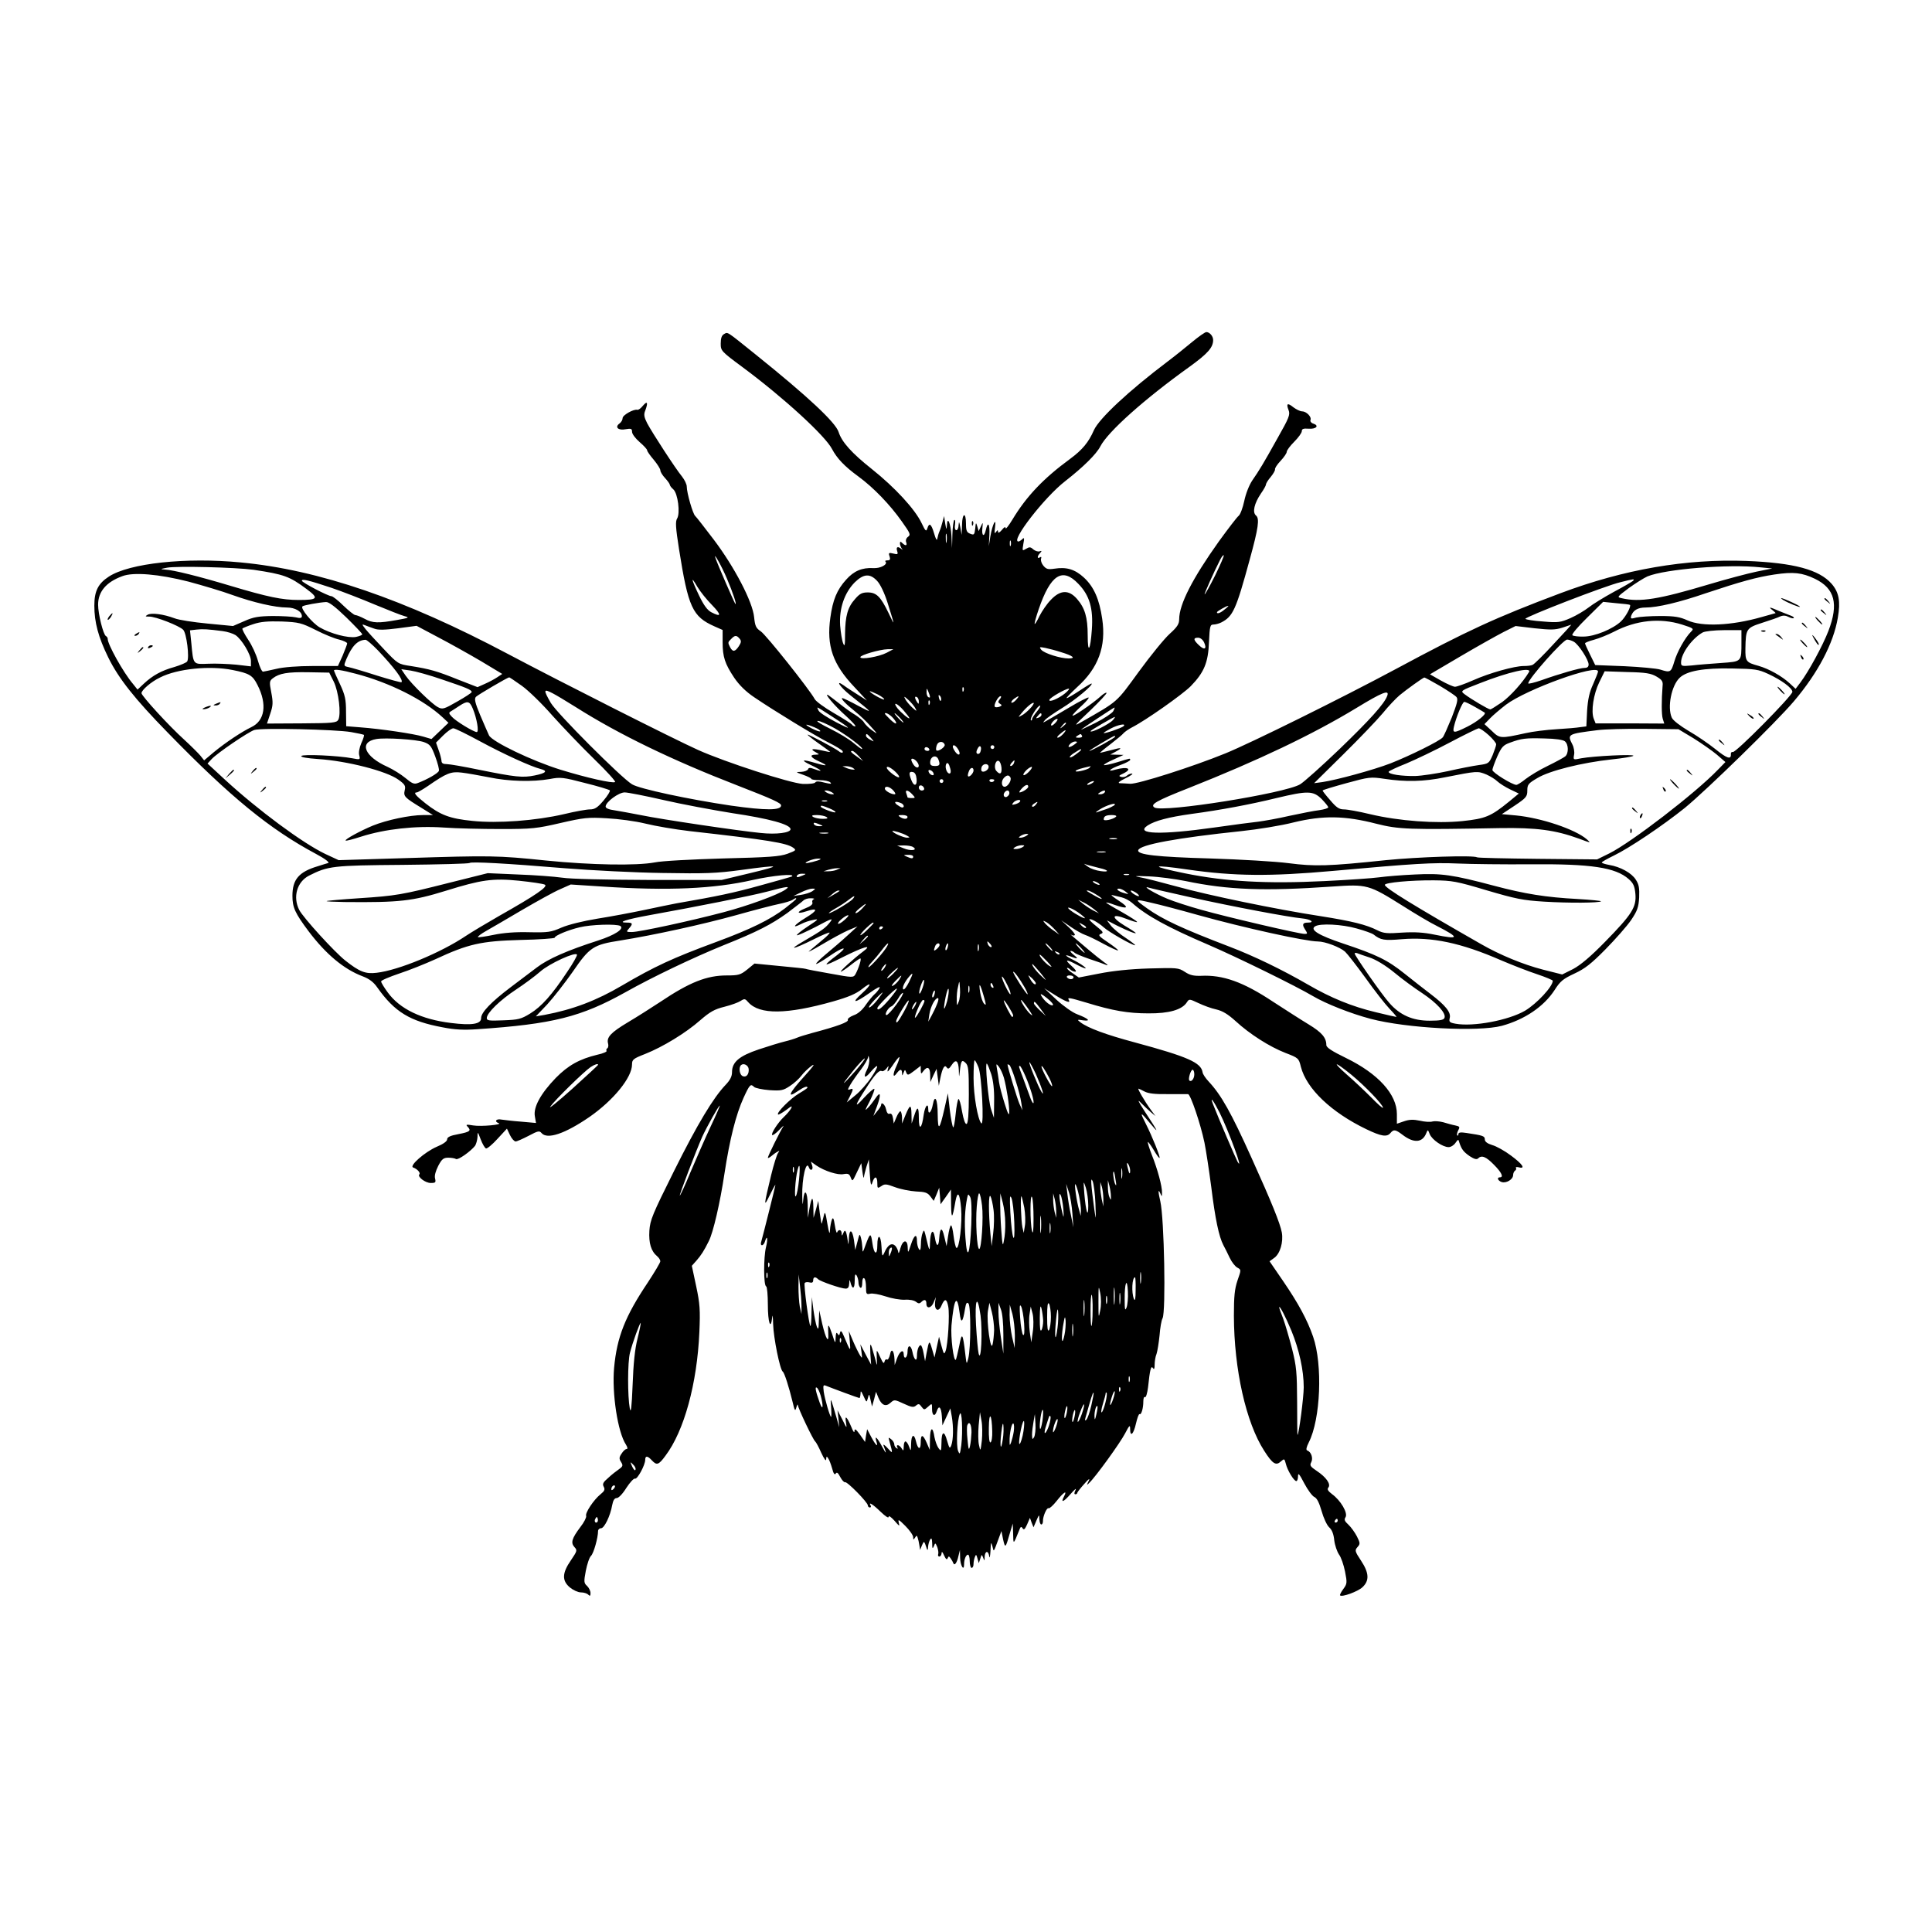 <?xml version="1.0" standalone="no"?>
<!DOCTYPE svg PUBLIC "-//W3C//DTD SVG 20010904//EN"
 "http://www.w3.org/TR/2001/REC-SVG-20010904/DTD/svg10.dtd">
<svg version="1.0" xmlns="http://www.w3.org/2000/svg"
 width="1024pt" height="1024pt" viewBox="0 0 1024 1024"
 preserveAspectRatio="xMidYMid meet">
<g transform="translate(0,1024) scale(0.1,-0.1)"
fill="#000000" stroke="none">
<path d="M3837 8469 c-12 -7 -17 -22 -17 -50 0 -38 2 -41 117 -126 218 -162
437 -363 473 -433 26 -49 65 -91 139 -145 82 -60 169 -151 231 -239 44 -62 48
-70 33 -81 -10 -7 -14 -19 -10 -29 7 -19 -4 -21 -21 -4 -9 9 -12 9 -12 -3 0
-8 5 -20 10 -27 7 -9 7 -9 -2 -2 -19 16 -30 12 -23 -10 6 -18 3 -20 -20 -14
-24 6 -27 4 -20 -15 5 -16 2 -21 -11 -21 -10 0 -15 -3 -11 -6 15 -15 -27 -38
-65 -35 -59 3 -102 -15 -143 -61 -49 -54 -71 -107 -84 -202 -21 -149 13 -247
127 -367 l67 -72 -50 32 c-27 17 -61 39 -74 49 -47 33 -17 -11 36 -53 122 -97
124 -99 42 -56 -42 23 -80 41 -84 41 -12 0 17 -31 65 -69 25 -20 64 -56 85
-81 39 -43 39 -44 7 -21 -17 12 -36 31 -42 41 -5 10 -27 28 -47 41 -21 12 -58
39 -83 59 -25 20 -52 40 -59 45 -30 18 32 -56 92 -109 34 -31 57 -56 50 -56
-6 0 -14 4 -17 9 -3 5 -47 33 -97 62 -50 29 -95 62 -101 74 -26 49 -259 342
-286 359 -25 17 -30 27 -35 75 -8 82 -105 267 -214 411 -48 63 -92 120 -98
125 -13 11 -45 123 -45 156 0 12 -11 35 -25 53 -34 41 -158 232 -185 283 -16
32 -19 46 -10 67 16 43 11 53 -12 26 -11 -14 -25 -24 -30 -22 -19 5 -78 -28
-78 -44 0 -9 -7 -22 -17 -29 -26 -19 -6 -38 33 -30 29 5 34 3 34 -14 0 -11 18
-35 40 -54 22 -19 40 -38 40 -44 0 -5 16 -28 35 -50 19 -23 35 -48 35 -56 0
-8 11 -26 25 -41 14 -15 25 -31 25 -35 0 -4 8 -16 19 -25 24 -22 37 -126 20
-154 -10 -16 -8 -48 10 -163 49 -309 71 -357 188 -409 l43 -19 0 -64 c0 -79
12 -115 62 -190 26 -38 61 -73 106 -103 103 -70 319 -202 394 -240 36 -18 69
-38 73 -44 8 -12 -7 -13 -20 -1 -16 13 -165 93 -165 87 0 -2 27 -24 60 -47 33
-23 60 -43 60 -44 0 -2 -17 1 -37 6 -56 13 -72 10 -43 -6 25 -14 25 -14 3 -15
-35 0 -27 -15 17 -35 53 -24 46 -28 -15 -10 -73 22 -86 18 -27 -10 57 -27 70
-40 20 -22 -24 9 -32 9 -35 0 -3 -7 -19 -13 -36 -14 -32 -1 -31 -1 11 -16 23
-8 42 -18 42 -21 0 -4 20 -7 44 -7 25 0 50 -5 57 -12 9 -9 2 -9 -31 -1 -29 8
-44 8 -49 1 -3 -6 -32 -9 -66 -8 -67 4 -410 115 -555 180 -129 58 -723 358
-1010 510 -545 289 -1000 445 -1414 484 -291 28 -590 -4 -699 -75 -57 -37 -77
-77 -77 -154 0 -88 21 -167 74 -275 55 -112 141 -220 316 -399 333 -342 540
-511 785 -642 47 -25 73 -45 65 -48 -8 -2 -33 -10 -55 -17 -101 -30 -135 -70
-135 -157 0 -62 14 -92 85 -187 92 -122 187 -202 288 -240 34 -13 57 -30 77
-59 92 -130 173 -179 346 -211 65 -13 114 -15 184 -10 400 27 550 65 785 196
144 81 358 183 520 249 180 72 253 110 338 171 39 30 78 59 85 66 7 7 25 13
40 12 15 0 22 -3 15 -5 -7 -3 -10 -11 -7 -18 3 -9 -10 -20 -37 -30 -50 -20
-46 -33 5 -16 63 21 62 5 -3 -34 -62 -38 -79 -61 -24 -33 15 8 44 18 63 21 32
7 30 4 -28 -34 -35 -23 -61 -44 -58 -47 2 -3 48 18 101 45 84 45 93 48 75 25
-25 -32 -39 -42 -138 -100 -90 -52 -61 -47 52 9 43 22 80 37 83 35 2 -3 -15
-21 -39 -40 -24 -20 -54 -45 -68 -57 -14 -11 16 4 65 33 50 30 113 64 140 76
l50 21 -55 -50 c-30 -28 -81 -71 -112 -97 -31 -26 -55 -49 -52 -52 2 -2 34 16
71 42 69 48 104 55 44 8 -86 -65 -81 -68 22 -16 113 57 167 73 112 32 -47 -35
-127 -107 -118 -107 4 0 28 16 52 35 24 19 47 35 51 35 8 0 -9 -53 -26 -84
-11 -18 -15 -18 -135 4 -68 12 -126 23 -129 25 -3 2 -65 8 -138 15 l-133 13
-39 -32 c-35 -28 -46 -31 -108 -31 -106 0 -197 -36 -352 -140 -47 -31 -124
-80 -173 -109 -90 -54 -113 -79 -104 -112 3 -10 1 -22 -4 -25 -5 -3 -7 -9 -4
-14 3 -4 -19 -14 -48 -20 -96 -23 -156 -57 -221 -123 -81 -84 -120 -156 -111
-204 l6 -35 -78 7 c-43 3 -90 9 -105 11 -28 6 -40 -10 -15 -19 24 -8 -93 -19
-135 -12 -35 6 -41 5 -30 -6 21 -22 14 -28 -48 -40 -44 -8 -60 -16 -60 -28 0
-10 -21 -25 -55 -39 -64 -28 -148 -102 -125 -110 21 -7 40 -28 33 -36 -13 -12
31 -46 60 -46 26 0 28 3 23 24 -4 15 3 39 17 67 19 36 28 43 53 43 16 0 35 -3
41 -7 11 -7 77 40 101 70 6 9 12 31 13 47 0 30 1 29 17 -13 9 -24 22 -46 28
-48 6 -2 34 21 61 51 l50 54 16 -34 c9 -19 23 -34 30 -34 7 0 38 14 69 30 49
26 57 28 68 15 30 -36 124 -5 256 86 126 88 224 208 224 277 0 26 6 31 70 56
93 37 215 111 292 179 51 44 75 58 128 71 36 9 74 23 86 31 20 13 24 12 40 -7
60 -67 204 -65 449 4 81 23 121 40 153 65 54 44 55 27 1 -22 -60 -54 -40 -54
37 0 42 30 62 40 56 28 -6 -11 -18 -26 -27 -33 -9 -8 -30 -33 -46 -56 -18 -27
-42 -48 -64 -55 -20 -8 -34 -18 -31 -25 4 -11 -53 -33 -189 -69 -33 -9 -69
-20 -80 -25 -11 -5 -40 -14 -65 -20 -25 -6 -87 -25 -138 -42 -104 -35 -142
-67 -142 -121 0 -22 -10 -42 -34 -67 -65 -68 -149 -207 -274 -458 -114 -229
-126 -258 -130 -315 -4 -66 9 -109 42 -136 9 -8 16 -19 16 -26 0 -7 -30 -57
-66 -112 -120 -179 -164 -289 -179 -453 -12 -135 19 -341 63 -407 9 -15 10
-23 3 -23 -6 0 -18 -11 -26 -24 -14 -20 -14 -28 -3 -45 11 -18 10 -23 -11 -38
-13 -9 -39 -29 -57 -46 -27 -23 -32 -32 -24 -47 8 -15 4 -23 -17 -40 -35 -28
-83 -99 -76 -115 2 -7 -11 -34 -31 -59 -45 -60 -52 -83 -31 -106 16 -17 14
-21 -19 -70 -47 -68 -48 -108 -5 -144 17 -14 43 -26 58 -26 15 0 32 -5 39 -12
9 -9 12 -7 12 8 0 12 -8 28 -18 38 -17 15 -18 22 -7 80 7 36 19 72 28 80 14
14 37 96 37 131 0 8 7 15 16 15 17 0 49 65 59 123 5 25 12 37 24 37 10 0 32
23 51 54 19 29 40 52 46 49 12 -5 54 72 54 100 0 23 13 21 35 -3 26 -28 36
-25 72 24 99 131 168 382 180 656 5 117 3 149 -17 243 l-23 108 24 27 c24 27
41 53 66 104 23 44 60 204 83 358 28 183 61 313 101 401 33 72 38 76 56 58 6
-6 43 -14 81 -17 62 -4 73 -2 109 22 22 14 49 39 61 55 12 16 36 39 54 52 22
15 8 -4 -39 -56 -80 -88 -94 -119 -37 -80 35 24 54 31 54 20 0 -2 -20 -16 -44
-30 -46 -27 -122 -103 -112 -112 2 -3 21 8 42 23 30 23 35 25 27 9 -6 -11 -23
-31 -38 -45 -31 -29 -70 -89 -62 -96 3 -3 20 9 38 28 17 18 27 26 21 18 -15
-22 -82 -157 -82 -166 0 -4 8 0 18 8 9 8 24 19 32 23 12 7 13 6 4 -6 -6 -8
-23 -61 -37 -119 -39 -162 -40 -173 -7 -105 16 33 29 57 30 54 0 -6 -66 -269
-75 -300 -4 -11 -2 -19 4 -19 5 0 13 9 16 21 12 38 16 12 5 -32 -13 -53 -13
-203 1 -207 5 -2 9 -46 9 -97 0 -94 15 -139 23 -68 2 21 4 5 5 -36 2 -71 36
-241 51 -251 9 -6 33 -82 52 -160 11 -48 14 -52 20 -30 4 14 7 19 8 13 1 -17
82 -187 92 -193 4 -3 19 -30 32 -60 15 -33 26 -47 26 -35 1 17 3 18 11 5 6 -8
15 -33 21 -54 7 -27 13 -35 19 -26 6 9 12 4 24 -19 9 -17 21 -29 25 -27 10 6
121 -107 121 -123 0 -6 5 -11 11 -11 5 0 7 5 4 10 -14 23 12 7 52 -32 26 -25
43 -36 43 -28 0 9 13 0 31 -20 26 -30 29 -32 23 -11 -5 21 0 18 35 -17 22 -22
41 -49 41 -59 0 -15 2 -15 10 -3 8 13 10 13 14 0 3 -8 7 -26 9 -40 l4 -25 10
25 c11 25 11 25 26 -20 3 -9 6 -4 6 10 1 14 6 32 11 40 7 11 10 6 11 -20 0
-28 2 -31 9 -15 7 19 8 19 18 -5 5 -14 7 -31 5 -37 -3 -7 0 -13 6 -13 6 0 11
8 12 18 0 11 5 7 13 -12 9 -20 15 -25 19 -15 5 12 7 12 16 -1 6 -8 12 -19 14
-25 6 -16 19 1 27 37 l8 33 1 -42 c1 -41 21 -74 21 -34 0 26 10 51 21 51 5 0
9 -16 9 -35 0 -19 5 -35 10 -35 6 0 10 9 10 19 0 11 3 28 7 38 6 16 8 15 14
-7 l7 -25 8 24 c7 23 8 24 15 5 7 -18 8 -18 8 3 1 33 19 37 24 6 2 -16 5 -5 7
27 2 47 3 50 10 25 8 -33 5 -36 35 45 l13 35 9 -45 c11 -48 13 -46 36 35 l15
50 2 -55 c1 -58 1 -58 32 19 7 20 11 22 18 11 7 -11 12 -6 24 20 l15 35 9 -25
10 -25 15 35 c15 34 15 35 16 8 1 -16 5 -28 10 -28 6 0 9 8 9 17 -1 26 21 75
30 69 4 -3 24 15 43 39 36 46 58 60 39 24 -20 -37 -3 -31 35 13 21 24 32 33
26 21 -8 -15 -8 -23 -1 -23 5 0 10 3 10 8 1 4 17 25 37 47 24 28 32 32 23 15
-11 -23 -11 -24 3 -10 34 32 164 212 190 262 23 44 27 48 27 25 0 -46 18 -30
31 28 7 30 15 52 19 50 9 -6 20 30 20 68 0 16 4 26 9 22 5 -3 12 21 16 52 10
96 16 117 26 102 6 -10 9 -4 9 18 0 17 4 43 10 57 5 15 12 59 16 98 3 40 10
81 16 91 18 35 9 529 -12 620 -12 51 -12 69 0 42 8 -19 9 -19 9 4 1 32 -23
123 -54 200 -14 36 -23 66 -21 68 2 2 16 -17 31 -42 15 -26 29 -45 31 -42 5 4
-39 114 -72 179 -33 64 -30 67 12 16 61 -73 59 -67 -19 52 -35 54 -40 66 -20
45 16 -16 40 -39 53 -50 l24 -20 -25 34 c-30 41 -71 111 -65 111 2 0 17 -7 32
-15 21 -11 56 -15 124 -14 52 0 100 0 107 0 13 -1 66 -156 87 -257 8 -39 24
-144 36 -235 21 -171 41 -264 64 -308 8 -14 23 -45 34 -68 11 -23 29 -46 41
-52 20 -11 20 -11 0 -68 -15 -45 -19 -83 -19 -187 1 -285 64 -566 161 -716 44
-69 62 -80 88 -56 18 16 19 15 26 -11 8 -35 43 -93 56 -93 5 0 9 12 9 26 0 20
7 12 33 -38 18 -34 42 -67 53 -72 14 -6 26 -30 39 -75 10 -36 28 -75 40 -86
15 -13 24 -37 27 -69 3 -26 15 -60 25 -75 11 -14 25 -55 32 -90 12 -60 11 -66
-9 -93 -12 -16 -20 -32 -17 -34 10 -10 93 20 118 43 38 35 36 76 -7 141 -33
50 -34 55 -19 72 15 17 15 21 -3 57 -11 21 -31 49 -45 62 -20 18 -24 27 -15
40 13 22 -26 89 -72 122 -22 17 -27 26 -19 35 14 18 -12 55 -62 88 -34 23 -38
29 -29 46 11 21 0 55 -21 62 -8 3 -5 17 8 43 63 124 74 412 23 560 -31 90 -79
178 -159 295 l-72 105 25 18 c31 22 49 84 40 135 -9 48 -54 160 -160 394 -109
242 -161 334 -227 405 -17 18 -32 40 -33 50 -8 51 -78 82 -359 158 -153 41
-248 76 -289 107 -18 14 -17 15 15 10 44 -6 29 9 -31 32 -25 9 -74 44 -110 77
l-65 61 57 -36 c56 -35 85 -46 73 -26 -9 15 2 13 96 -15 137 -42 218 -56 326
-56 109 -1 179 19 204 59 12 18 13 18 60 -4 27 -13 70 -29 95 -34 34 -8 62
-25 103 -62 75 -69 180 -136 265 -169 68 -26 70 -28 81 -73 30 -117 162 -242
347 -331 79 -38 109 -43 128 -20 17 20 26 19 63 -9 61 -47 107 -43 127 9 8 19
8 19 18 -6 12 -30 69 -69 100 -69 12 0 28 10 36 22 15 21 16 21 21 2 12 -36
22 -49 55 -72 23 -15 37 -19 44 -12 19 19 42 10 84 -33 41 -41 53 -67 32 -67
-18 0 -11 -18 9 -25 25 -8 61 14 61 37 0 9 5 20 10 23 6 4 8 10 5 15 -3 4 4 6
15 3 38 -10 20 17 -41 62 -33 25 -78 50 -100 56 -26 8 -39 18 -39 30 0 18 -10
21 -97 34 -31 5 -43 3 -43 -6 0 -7 -3 -10 -6 -7 -3 4 -1 16 5 27 10 18 8 21
-16 26 -16 3 -44 11 -64 17 -20 5 -45 7 -56 4 -12 -4 -41 -2 -67 4 -34 7 -55
7 -84 -3 l-38 -13 0 51 c0 105 -99 214 -269 297 -76 37 -105 56 -105 69 0 39
-24 67 -93 109 -40 24 -125 79 -190 121 -158 105 -266 143 -382 137 -38 -1
-58 3 -85 21 -34 22 -41 22 -190 18 -100 -3 -194 -13 -264 -27 l-108 -21 -33
23 c-19 12 -32 25 -29 27 2 3 10 -1 16 -7 7 -7 19 -12 27 -12 9 0 1 12 -19 30
-41 37 -30 38 35 3 28 -14 45 -20 38 -12 -7 8 -33 25 -58 38 -49 24 -60 36
-19 21 38 -15 42 -12 14 10 -14 11 -20 20 -14 20 5 0 14 -4 20 -10 5 -5 41
-20 79 -33 39 -13 79 -27 90 -32 11 -4 5 3 -14 16 -18 13 -54 42 -80 64 -26
22 -60 51 -77 65 -17 14 -24 21 -17 16 7 -5 16 -6 20 -2 3 3 -11 22 -33 42
l-39 36 51 -35 c28 -19 62 -38 75 -42 13 -4 57 -25 97 -47 41 -22 76 -38 78
-35 2 2 -22 21 -53 42 -48 32 -54 39 -39 45 17 6 14 11 -22 40 -23 18 -40 35
-38 37 6 7 48 -17 76 -42 26 -24 150 -95 166 -95 5 0 -17 17 -48 38 -31 20
-67 50 -79 65 l-22 29 52 -27 c59 -29 101 -46 101 -40 0 2 -27 20 -61 40 -73
45 -67 66 11 35 29 -11 54 -19 57 -17 2 3 -34 26 -81 53 -47 26 -85 49 -83 50
2 2 21 -3 42 -11 73 -26 84 -17 25 21 -30 20 -46 33 -35 30 11 -3 34 -8 50
-12 17 -4 41 -17 55 -29 76 -68 189 -130 406 -223 151 -65 463 -218 554 -272
68 -40 199 -92 305 -120 190 -50 570 -70 695 -37 121 33 223 102 280 190 30
47 45 59 105 87 56 26 89 52 165 129 52 53 113 122 135 154 33 49 40 68 43
120 2 50 -1 69 -18 95 -22 35 -81 68 -142 78 -21 4 -38 9 -38 13 0 3 28 19 63
36 83 40 260 159 377 253 116 95 485 455 578 565 128 151 210 307 233 443 15
87 6 135 -33 180 -66 75 -200 111 -450 121 -322 12 -649 -44 -987 -171 -346
-130 -495 -199 -871 -401 -289 -155 -770 -393 -905 -448 -174 -71 -466 -164
-505 -161 -19 1 -44 3 -55 3 -13 1 -2 10 30 26 28 13 43 25 35 25 -9 0 -21 -5
-27 -11 -6 -6 -19 -9 -29 -7 -16 4 -15 7 9 18 52 25 25 39 -41 21 -50 -15 -29
5 28 25 27 10 50 22 50 26 0 10 6 11 -69 -12 -36 -11 -67 -17 -70 -15 -2 3 20
16 50 29 l54 25 -35 1 -35 1 28 15 c40 22 33 24 -25 8 -29 -7 -55 -14 -57 -14
-3 0 22 21 55 46 32 25 64 51 69 58 6 7 26 21 45 31 73 37 267 174 311 218 71
73 93 125 97 235 4 84 6 92 24 92 10 0 29 5 41 11 62 32 78 66 151 334 46 167
53 217 33 233 -20 17 -9 64 26 116 15 21 27 43 27 48 0 6 11 24 25 40 14 17
24 35 23 40 -2 6 11 26 29 45 18 19 33 41 33 48 0 8 18 32 40 54 22 22 40 47
40 56 0 12 8 15 36 13 40 -3 58 16 25 27 -11 3 -18 12 -15 19 7 17 -22 46 -45
46 -10 0 -30 10 -45 21 -32 26 -40 21 -26 -15 9 -24 2 -41 -58 -147 -78 -140
-97 -171 -135 -226 -16 -24 -34 -69 -42 -108 -8 -37 -21 -72 -30 -79 -8 -6
-55 -67 -105 -136 -139 -195 -210 -333 -210 -412 0 -25 -10 -41 -50 -77 -28
-25 -102 -116 -164 -201 -121 -166 -107 -154 -301 -265 -47 -27 -45 -24 43 59
51 49 90 91 87 94 -3 3 -18 -6 -33 -20 -15 -14 -58 -47 -97 -73 -69 -46 -67
-36 5 31 19 18 33 35 30 37 -3 3 -50 -21 -105 -54 -156 -92 -142 -85 -126 -65
7 9 48 37 90 63 69 42 165 122 157 130 -2 2 -30 -15 -63 -37 -33 -22 -64 -40
-69 -40 -5 0 21 26 56 59 111 100 154 215 132 361 -15 104 -44 170 -97 219
-48 44 -92 57 -156 47 -34 -5 -43 -3 -59 16 -10 12 -15 29 -12 37 3 9 1 12 -6
7 -16 -10 -15 7 1 23 10 11 9 13 -3 9 -8 -3 -23 2 -33 10 -15 14 -21 14 -39 3
-20 -12 -20 -11 -14 26 6 31 5 36 -5 26 -7 -7 -17 -13 -21 -13 -44 0 138 235
248 320 96 75 165 143 186 184 40 78 235 252 474 423 95 69 124 101 124 141 0
21 -19 42 -36 42 -7 0 -41 -24 -76 -53 -35 -29 -92 -75 -128 -102 -208 -157
-364 -303 -392 -365 -28 -64 -61 -104 -126 -152 -142 -104 -232 -199 -306
-322 -20 -33 -36 -53 -36 -45 -1 9 -7 6 -20 -10 -12 -14 -20 -18 -20 -10 0 11
-3 11 -11 -1 -8 -11 -9 -5 -5 25 8 60 -14 16 -25 -49 l-8 -51 3 58 c3 61 -8
77 -19 27 -9 -40 -23 -30 -18 12 3 32 3 32 -8 8 l-12 -25 -7 25 c-7 23 -8 22
-11 -11 -4 -33 -6 -36 -26 -28 -19 7 -23 16 -23 54 0 63 -20 57 -21 -7 l-2
-53 -7 40 c-6 31 -7 34 -9 13 0 -16 -6 -28 -12 -28 -7 0 -10 12 -7 29 2 17 1
28 -4 25 -4 -3 -9 -38 -10 -77 l-2 -72 -3 65 c-4 68 -22 108 -24 55 -2 -25 -3
-24 -9 10 l-6 40 -8 -30 c-4 -16 -11 -39 -16 -50 -5 -11 -10 -29 -12 -40 -2
-13 -8 -3 -17 28 -15 51 -26 59 -36 26 -6 -18 -10 -14 -30 28 -35 74 -141 189
-264 287 -107 85 -159 143 -176 196 -16 51 -161 187 -441 412 -157 126 -145
119 -167 107z m1180 -1101 c-2 -13 -4 -5 -4 17 -1 22 1 32 4 23 2 -10 2 -28 0
-40z m340 -20 c-3 -7 -5 -2 -5 12 0 14 2 19 5 13 2 -7 2 -19 0 -25z m1084
-157 c-28 -56 -53 -101 -56 -101 -4 0 51 123 81 181 8 17 18 29 20 26 3 -3
-18 -50 -45 -106z m-2588 -18 c31 -72 55 -145 44 -133 -5 5 -94 210 -104 240
-16 44 32 -40 60 -107z m-2509 47 c161 -24 191 -35 281 -102 66 -49 61 -58
-42 -58 -88 0 -164 16 -358 74 -170 51 -306 85 -350 87 -27 2 -26 3 10 10 51
10 364 2 459 -11z m7986 13 l63 -6 -84 -17 c-47 -10 -161 -40 -254 -68 -261
-78 -363 -95 -458 -73 -28 6 -28 6 36 54 36 26 81 54 99 62 95 39 428 66 598
48z m290 -61 c105 -51 126 -133 71 -276 -30 -78 -105 -216 -149 -274 l-25 -33
-31 29 c-41 38 -110 77 -166 93 -66 18 -70 24 -69 93 2 103 5 108 89 135 41
13 85 28 96 34 15 6 29 5 44 -3 12 -6 24 -9 27 -6 3 3 -3 8 -13 12 -10 4 -39
15 -63 25 -53 23 -61 24 -35 4 10 -8 17 -15 14 -15 -3 -1 -36 -10 -75 -21
-158 -45 -314 -52 -391 -17 -40 18 -67 23 -144 23 -52 0 -110 -4 -127 -8 -29
-8 -32 -7 -27 10 11 29 35 43 76 43 62 0 178 27 320 76 183 61 269 85 363 99
101 15 146 10 215 -23z m-8620 -15 c74 -20 179 -51 233 -71 109 -39 225 -66
288 -66 43 0 79 -21 79 -46 0 -10 -9 -12 -32 -6 -18 4 -73 7 -123 7 -74 -1
-101 -5 -150 -27 l-60 -26 -135 13 c-74 7 -153 19 -175 28 -59 22 -121 30
-142 19 -15 -9 -14 -10 7 -10 34 1 161 -49 181 -70 18 -18 34 -148 21 -168 -4
-6 -34 -19 -67 -29 -69 -19 -116 -45 -163 -89 l-33 -31 -24 30 c-52 61 -136
213 -134 239 0 5 -4 12 -10 15 -14 9 -41 117 -41 166 0 69 43 120 128 151 59
23 195 11 352 -29z m3649 4 c17 -18 39 -64 56 -118 39 -125 39 -125 5 -53 -42
87 -64 110 -111 110 -30 0 -43 -7 -67 -35 -39 -43 -52 -90 -53 -185 0 -61 -2
-70 -10 -50 -6 14 -13 57 -16 95 -6 88 22 172 77 228 47 46 81 49 119 8z
m1067 -16 c59 -61 79 -130 71 -242 -8 -113 -22 -131 -22 -30 0 95 -15 145 -57
193 -43 49 -88 48 -138 -5 -21 -21 -47 -60 -60 -85 -12 -26 -24 -45 -26 -43
-2 2 7 37 21 77 63 185 126 225 211 135z m-3958 -21 c56 -19 159 -59 230 -89
70 -29 141 -57 157 -61 27 -7 22 -9 -40 -20 -100 -18 -130 -17 -172 6 -21 11
-43 20 -50 20 -6 0 -35 23 -63 50 -28 28 -57 50 -63 50 -18 0 -157 73 -157 82
0 11 35 3 158 -38z m2016 -91 c51 -53 50 -66 -4 -38 -21 11 -40 37 -65 89 -41
86 -46 110 -9 46 15 -25 50 -69 78 -97z m4881 128 c-6 -5 -52 -32 -103 -59
-51 -28 -110 -64 -131 -81 -22 -17 -65 -43 -97 -57 -53 -23 -65 -25 -146 -18
-49 3 -90 10 -93 14 -5 9 425 176 503 194 71 18 79 19 67 7z m-6820 -193 c47
-46 85 -86 85 -90 0 -4 -15 -10 -34 -14 -41 -7 -133 17 -192 51 -39 23 -103
100 -91 111 5 6 88 21 125 23 15 1 48 -24 107 -81z m6804 66 c8 -7 -22 -63
-47 -87 -43 -41 -140 -81 -199 -81 -28 -1 -55 3 -59 7 -5 5 30 46 77 92 l86
85 69 -7 c38 -3 71 -7 73 -9z m-2148 -24 c-22 -19 -41 -26 -41 -15 0 5 51 34
60 34 3 0 -6 -9 -19 -19z m-4818 -109 c45 -23 101 -46 125 -51 23 -6 42 -15
42 -20 0 -5 -11 -34 -24 -65 l-25 -55 -133 0 c-81 0 -156 -6 -193 -15 -33 -8
-65 -14 -71 -15 -6 0 -18 26 -27 58 -9 33 -32 83 -52 112 -19 29 -33 56 -30
59 4 3 30 14 58 23 39 13 76 16 150 14 91 -4 104 -7 180 -45z m7241 29 c63
-20 65 -22 49 -38 -32 -32 -74 -107 -89 -159 -17 -57 -21 -59 -74 -42 -19 6
-105 14 -190 18 l-155 6 -27 55 c-15 30 -27 57 -27 60 -1 3 20 12 47 19 26 7
74 26 107 43 117 61 243 74 359 38z m-6930 -22 c20 -8 56 -7 126 2 l98 13 113
-60 c63 -33 165 -90 228 -127 l113 -68 -27 -18 c-15 -10 -45 -26 -66 -35 l-38
-17 -103 40 c-114 46 -151 56 -251 72 -67 10 -68 11 -142 89 -41 43 -85 91
-97 106 -21 27 -21 28 -3 21 11 -4 33 -13 49 -18z m6250 -82 c-53 -58 -103
-107 -111 -110 -8 -4 -29 -6 -47 -6 -49 0 -182 -37 -269 -76 -43 -19 -86 -34
-95 -34 -9 0 -43 15 -75 33 l-58 33 163 96 c90 53 192 110 227 128 l64 32 101
-12 c84 -9 108 -9 146 3 25 8 46 15 48 16 2 1 -40 -46 -94 -103z m-7054 69
c25 -3 55 -13 68 -21 33 -22 82 -103 82 -137 l0 -29 -77 9 c-43 4 -110 7 -149
5 -82 -3 -79 -7 -90 110 l-7 67 34 4 c35 4 61 2 139 -8z m8050 -57 c0 -107 3
-104 -108 -112 -53 -4 -123 -9 -154 -13 -55 -5 -58 -4 -58 16 0 47 59 128 115
159 11 6 62 12 113 12 l92 0 0 -62z m-5310 17 c10 -12 9 -20 -4 -40 -20 -30
-32 -32 -46 -6 -13 25 -13 27 6 45 19 20 28 20 44 1z m2462 -20 c16 -35 2 -43
-27 -15 -30 28 -32 40 -5 40 12 0 25 -10 32 -25z m-4379 -42 c88 -93 136 -157
125 -169 -3 -2 -61 14 -129 35 -68 22 -136 42 -151 45 -27 6 -27 6 -12 43 30
70 59 100 101 102 6 1 36 -25 66 -56z m6338 46 c25 -13 79 -96 79 -121 0 -12
-7 -18 -21 -18 -25 0 -133 -31 -231 -66 -38 -13 -68 -20 -68 -16 1 25 185 232
206 232 9 0 24 -5 35 -11z m-2716 -56 c63 -19 79 -33 39 -33 -44 0 -129 27
-145 46 -12 15 -10 16 21 10 19 -4 58 -14 85 -23z m-926 -3 c-40 -21 -139 -38
-139 -23 0 11 103 41 145 42 l30 0 -36 -19z m-3467 -91 c90 -18 107 -28 133
-80 52 -102 39 -189 -33 -223 -50 -24 -136 -81 -199 -133 l-51 -43 -20 25
c-11 13 -50 52 -86 85 -80 72 -225 231 -226 246 0 16 50 60 98 83 92 47 264
64 384 40z m8140 -21 c71 -33 128 -75 128 -95 0 -20 -301 -325 -316 -319 -6 2
-11 -3 -10 -11 2 -31 -21 -23 -84 28 -35 28 -98 71 -140 95 -45 27 -82 55 -89
70 -25 55 -2 171 42 212 38 36 127 52 277 49 123 -2 140 -5 192 -29z m-7486 1
c179 -47 359 -137 460 -231 l31 -29 -45 -43 -45 -43 -44 13 c-50 15 -225 41
-333 49 l-75 6 -1 77 c0 65 -5 88 -32 146 -18 38 -32 70 -32 72 0 9 41 3 116
-17z m459 -31 c127 -43 155 -54 155 -66 0 -4 -35 -27 -76 -50 -71 -41 -79 -43
-103 -30 -31 16 -139 121 -171 167 l-23 34 49 -7 c27 -4 103 -25 169 -48z
m5759 40 c-33 -55 -97 -126 -142 -159 -31 -21 -59 -39 -63 -39 -10 0 -103 55
-137 81 -22 17 -22 18 82 58 152 60 277 88 260 59z m366 3 c0 -5 -12 -35 -26
-67 -20 -43 -28 -81 -32 -141 l-4 -83 -32 -4 c-17 -3 -74 -8 -126 -11 -52 -3
-126 -12 -165 -21 -132 -29 -136 -29 -178 12 l-39 36 29 30 c15 16 54 49 85
73 109 82 488 219 488 176z m-6701 -54 c26 -53 40 -172 24 -202 -9 -16 -29
-18 -194 -19 l-184 -1 17 51 c15 44 16 60 6 113 -11 56 -10 62 8 76 34 26 77
34 189 32 l110 -2 24 -48z m7011 27 c29 -17 35 -26 32 -50 -6 -77 -6 -151 1
-174 l8 -25 -182 1 -182 0 -10 25 c-15 40 -1 130 29 192 l29 59 120 -4 c99 -2
126 -7 155 -24z m-6014 -49 c35 -25 108 -96 162 -158 55 -61 154 -165 220
-229 67 -65 117 -120 112 -123 -14 -8 -148 22 -288 65 -152 47 -362 148 -380
182 -6 13 -27 61 -47 108 -28 67 -32 87 -22 97 11 11 168 103 176 103 2 0 32
-20 67 -45z m4865 0 c42 -25 83 -52 89 -60 9 -11 3 -34 -25 -107 -21 -51 -42
-99 -48 -106 -15 -19 -175 -98 -277 -138 -91 -35 -286 -88 -360 -99 l-45 -6
155 153 c85 84 179 182 209 218 29 36 70 79 89 95 36 30 124 93 131 94 2 1 39
-19 82 -44z m-2524 -27 c-3 -8 -6 -5 -6 6 -1 11 2 17 5 13 3 -3 4 -12 1 -19z
m-178 -31 c1 -5 -3 -5 -9 -2 -5 3 -10 16 -9 28 0 21 1 21 9 2 5 -11 9 -24 9
-28z m716 18 c-36 -29 -88 -50 -83 -34 4 12 86 59 103 59 5 0 -3 -11 -20 -25z
m-2715 0 c16 -8 71 -41 122 -73 229 -145 513 -282 851 -413 193 -75 237 -95
237 -108 0 -27 -81 -27 -265 -1 -224 33 -486 89 -525 113 -58 35 -399 377
-431 432 -40 70 -39 76 11 50z m1756 -32 c-5 -5 -76 35 -76 43 0 2 18 -5 41
-16 23 -12 38 -24 35 -27z m2667 20 c-14 -42 -94 -130 -254 -284 -94 -90 -188
-174 -208 -186 -80 -48 -726 -151 -772 -123 -25 16 8 35 183 104 363 144 654
282 888 424 136 83 175 98 163 65z m-2365 -24 c-3 -8 -7 -3 -11 10 -4 17 -3
21 5 13 5 -5 8 -16 6 -23z m-136 -44 c9 -16 6 -16 -17 5 -15 14 -32 34 -37 45
-9 16 -6 16 17 -5 15 -14 32 -34 37 -45z m18 37 c0 -15 -2 -15 -10 -2 -13 20
-13 33 0 25 6 -3 10 -14 10 -23z m429 12 c-10 -13 -10 -17 1 -24 12 -7 11 -10
-3 -16 -10 -3 -21 -4 -24 0 -8 8 17 56 30 56 5 0 4 -7 -4 -16z m86 -4 c-10
-11 -21 -17 -24 -14 -3 3 3 12 13 20 28 20 32 17 11 -6z m-458 -22 c-3 -8 -6
-5 -6 6 -1 11 2 17 5 13 3 -3 4 -12 1 -19z m-2421 -24 c21 -50 34 -124 21
-124 -16 0 -112 58 -132 81 -17 18 -17 22 -5 29 8 5 29 18 45 29 43 28 54 26
71 -15z m2953 0 c-13 -14 -33 -31 -44 -36 -20 -11 -20 -11 0 13 26 32 59 59
64 53 2 -2 -6 -16 -20 -30z m2359 9 c26 -15 49 -28 51 -30 10 -8 -39 -48 -91
-74 -72 -36 -80 -36 -72 -1 13 55 46 132 55 132 6 0 31 -12 57 -27z m-3029
-18 c17 -20 31 -38 31 -41 0 -9 -45 29 -64 53 -27 36 -1 27 33 -12z m707 -6
c-14 -17 -26 -35 -26 -41 0 -6 -3 -9 -6 -5 -8 8 35 77 48 77 5 0 -2 -14 -16
-31z m-1090 -24 c109 -70 116 -80 26 -33 -46 24 -88 51 -93 61 -5 9 -8 17 -6
17 3 0 35 -20 73 -45z m1494 25 c-6 -10 -47 -38 -93 -61 -45 -22 -80 -39 -77
-36 7 7 173 117 177 117 2 0 -1 -9 -7 -20z m-1172 -30 c12 -12 22 -26 22 -32
0 -7 -13 1 -30 17 -16 16 -30 30 -30 32 0 9 19 1 38 -17z m42 -5 c13 -14 21
-25 18 -25 -2 0 -15 11 -28 25 -13 14 -21 25 -18 25 2 0 15 -11 28 -25z m750
16 c0 -5 -7 -12 -16 -15 -14 -5 -15 -4 -4 9 14 17 20 19 20 6z m379 -27 c-17
-21 -119 -72 -119 -59 0 4 121 75 129 75 2 0 -2 -7 -10 -16z m-304 -14 c-10
-11 -20 -18 -23 -15 -7 6 18 35 31 35 5 0 2 -9 -8 -20z m-1171 -30 c66 -37
160 -109 144 -110 -4 0 -24 15 -44 32 -21 18 -76 52 -123 75 -47 23 -78 42
-67 42 10 1 51 -17 90 -39z m1226 26 c0 -2 -8 -10 -17 -17 -16 -13 -17 -12 -4
4 13 16 21 21 21 13z m-1333 -21 c20 -8 34 -18 30 -21 -3 -3 -22 4 -44 15 -45
24 -37 27 14 6z m1638 6 c-11 -10 -105 -42 -105 -36 0 3 17 13 38 24 37 20 84
29 67 12z m-4095 -31 c35 -6 66 -13 69 -15 2 -3 -4 -23 -14 -44 -10 -23 -15
-50 -11 -64 6 -24 5 -24 -37 -16 -73 14 -264 23 -270 12 -4 -6 30 -12 89 -16
154 -10 363 -64 425 -109 35 -25 40 -33 34 -57 -7 -32 -1 -38 89 -93 l61 -38
-53 0 c-69 0 -192 -26 -266 -56 -63 -26 -150 -73 -144 -79 2 -3 40 7 83 21
126 40 287 58 435 48 69 -5 206 -8 305 -8 166 0 191 3 316 32 122 28 146 31
245 25 61 -3 151 -15 204 -28 52 -13 158 -31 235 -40 419 -47 514 -63 549 -88
18 -13 15 -15 -30 -32 -41 -15 -99 -19 -344 -25 -166 -5 -323 -13 -360 -21
-96 -18 -336 -14 -575 10 -260 27 -295 27 -740 13 l-360 -11 -71 33 c-118 56
-356 232 -531 393 l-93 86 22 24 c30 32 193 143 226 154 36 12 430 3 512 -11z
m686 -50 c122 -66 268 -133 320 -146 39 -10 28 -22 -32 -34 -63 -13 -102 -9
-299 31 -77 16 -152 29 -167 29 -20 0 -28 5 -28 18 -1 9 -7 35 -15 56 l-14 40
38 38 c21 21 45 38 54 38 8 0 73 -32 143 -70z m5344 34 c22 -20 40 -42 40 -49
0 -7 -9 -33 -19 -58 -19 -43 -21 -45 -73 -52 -29 -4 -102 -18 -163 -32 -60
-13 -139 -25 -175 -26 -71 -1 -140 9 -140 22 0 4 42 24 93 44 50 21 155 71
232 112 77 41 146 74 152 75 7 0 31 -16 53 -36z m1086 -17 c43 -27 99 -66 124
-87 l45 -39 -40 -41 c-120 -125 -459 -385 -575 -443 l-65 -32 -315 3 c-173 2
-317 5 -321 8 -19 12 -315 2 -484 -15 -304 -32 -376 -34 -515 -16 -69 9 -255
20 -415 25 -284 8 -390 20 -382 44 9 29 203 65 547 101 85 9 210 29 276 46
156 38 273 36 439 -7 119 -30 171 -32 655 -23 192 3 293 -10 419 -56 64 -24
65 -24 41 -3 -62 53 -241 113 -374 126 l-76 7 68 45 c61 41 67 48 67 80 0 31
5 38 53 66 64 39 236 82 394 99 59 6 111 15 115 19 9 10 -211 -1 -276 -13 -43
-9 -43 -9 -38 19 3 14 -1 39 -9 54 -28 55 -26 56 133 76 37 5 149 8 249 7
l180 -2 80 -48z m-3341 23 c-10 -11 -23 -20 -29 -20 -6 1 0 10 13 20 30 26 39
26 16 0z m-1019 -21 c19 -22 19 -22 -3 -10 -13 6 -23 16 -23 21 0 15 5 12 26
-11z m1119 11 c3 -6 -4 -10 -17 -10 -18 0 -20 2 -8 10 19 12 18 12 25 0z m175
-5 c0 -6 -125 -75 -136 -75 -7 0 125 79 134 80 1 0 2 -2 2 -5z m-3664 -28 c33
-12 40 -20 61 -77 13 -35 22 -69 19 -76 -5 -13 -61 -45 -111 -64 -20 -8 -31
-3 -67 27 -23 19 -65 45 -93 58 -124 55 -155 132 -60 148 49 8 210 -2 251 -16z
m6048 4 c20 -16 21 -64 2 -80 -7 -6 -49 -29 -92 -50 -44 -21 -96 -53 -118 -70
-21 -17 -43 -31 -49 -31 -21 0 -127 65 -127 79 0 7 12 40 26 72 23 51 32 60
68 73 60 22 81 25 182 22 59 -1 98 -7 108 -15z m-3287 -18 c4 -12 -35 -39 -44
-30 -3 3 -2 15 2 27 7 22 35 24 42 3z m689 2 c-26 -19 -42 -19 -26 0 7 8 20
15 29 15 13 -1 13 -3 -3 -15z m-618 -26 c17 -27 5 -40 -14 -15 -8 11 -14 23
-14 28 0 15 15 8 28 -13z m118 -15 c-3 -8 -10 -12 -16 -9 -7 4 -6 14 2 28 12
24 24 8 14 -19z m74 26 c0 -5 -4 -10 -10 -10 -5 0 -10 5 -10 10 0 6 5 10 10
10 6 0 10 -4 10 -10z m-345 -10 c3 -5 -1 -10 -9 -10 -9 0 -16 5 -16 10 0 6 4
10 9 10 6 0 13 -4 16 -10z m805 -4 c0 -3 -13 -14 -30 -26 -16 -12 -30 -18 -30
-13 0 5 12 16 28 25 30 19 32 20 32 14z m-1179 -33 l24 -27 -32 23 c-33 23
-40 31 -25 31 5 0 19 -12 33 -27z m423 -19 c10 -27 7 -34 -19 -34 -18 0 -25 5
-25 18 0 34 33 45 44 16z m-110 -17 c15 -24 -3 -35 -20 -13 -8 11 -14 24 -14
29 0 13 22 3 34 -16z m444 -25 c3 -34 -8 -41 -28 -17 -14 17 -4 58 13 52 7 -2
13 -18 15 -35z m66 23 c-4 -8 -11 -15 -16 -15 -6 0 -5 6 2 15 7 8 14 15 16 15
2 0 1 -7 -2 -15z m-335 -42 c1 -21 -17 -15 -24 7 -9 27 6 50 16 24 4 -10 8
-25 8 -31z m201 22 c0 -16 -27 -32 -37 -22 -3 4 -3 13 0 22 8 20 37 20 37 0z
m-720 -5 c13 -9 13 -10 0 -9 -8 0 -24 4 -35 9 l-20 9 20 0 c11 0 27 -4 35 -9z
m234 -29 c11 -12 15 -21 9 -21 -14 0 -63 39 -63 51 0 13 30 -4 54 -30z m698 7
c-12 -12 -24 -19 -27 -16 -4 3 4 15 16 27 12 11 25 18 28 16 3 -3 -5 -15 -17
-27z m322 22 c-11 -11 -82 -27 -72 -15 6 6 25 12 78 24 2 1 0 -3 -6 -9z m-614
-14 c0 -7 -7 -19 -15 -26 -16 -13 -20 -3 -9 24 8 20 24 21 24 2z m-212 -15 c3
-8 -1 -12 -9 -9 -7 2 -15 10 -17 17 -3 8 1 12 9 9 7 -2 15 -10 17 -17z m-2356
-21 c105 -22 231 -25 322 -9 57 11 71 9 186 -21 69 -17 128 -35 132 -39 4 -3
-11 -28 -33 -54 -32 -38 -47 -47 -72 -47 -18 0 -79 -11 -137 -25 -150 -35
-353 -50 -486 -36 -120 12 -170 31 -249 93 -52 41 -66 58 -46 58 5 0 31 15 59
34 98 68 122 78 179 71 28 -3 93 -15 145 -25z m2266 -8 c4 -38 -14 -43 -28 -6
-14 36 -12 46 8 42 11 -2 18 -14 20 -36z m3020 23 c20 -9 47 -25 59 -37 12
-11 42 -30 67 -42 l46 -22 -52 -43 c-97 -79 -125 -90 -247 -103 -138 -14 -336
0 -491 37 -58 14 -119 25 -137 25 -25 0 -40 10 -72 48 -23 26 -41 49 -41 52 0
3 57 20 126 39 121 33 128 34 202 23 111 -17 209 -15 320 8 172 34 173 34 220
15z m-2523 -15 c9 -14 -13 -50 -30 -50 -18 0 -20 31 -3 48 15 15 25 15 33 2z
m-355 -20 c0 -5 -4 -10 -10 -10 -5 0 -10 5 -10 10 0 6 5 10 10 10 6 0 10 -4
10 -10z m270 6 c0 -11 -19 -15 -25 -6 -3 5 1 10 9 10 9 0 16 -2 16 -4z m520
-16 c-8 -5 -19 -10 -25 -10 -5 0 -3 5 5 10 8 5 20 10 25 10 6 0 3 -5 -5 -10z
m-892 -28 c2 -7 -3 -12 -12 -12 -9 0 -16 7 -16 16 0 17 22 14 28 -4z m552 8
c0 -9 -32 -30 -46 -30 -4 0 1 9 11 20 19 21 35 26 35 10z m-715 -20 c11 -13
14 -20 6 -20 -18 0 -51 19 -51 30 0 17 26 11 45 -10z m-325 -10 c13 -9 13 -10
0 -10 -8 0 -22 5 -30 10 -13 9 -13 10 0 10 8 0 22 -5 30 -10z m425 -10 c18
-19 17 -20 -3 -20 -12 0 -22 2 -22 4 0 2 -3 11 -6 20 -9 22 9 20 31 -4z m515
6 c0 -8 -7 -16 -15 -20 -15 -5 -21 14 -8 27 11 12 23 8 23 -7z m505 4 c-3 -5
-14 -10 -23 -10 -15 0 -15 2 -2 10 20 13 33 13 25 0z m-2340 -40 c95 -22 261
-53 367 -70 196 -29 308 -60 308 -85 0 -19 -75 -29 -158 -20 -115 11 -532 73
-632 94 -52 10 -116 22 -142 26 -30 4 -48 11 -48 20 0 24 69 75 101 75 16 0
108 -18 204 -40z m3490 5 c19 -20 35 -39 35 -44 0 -5 -21 -11 -47 -15 -27 -3
-97 -17 -158 -30 -60 -14 -135 -27 -165 -31 -30 -3 -135 -17 -234 -31 -283
-40 -424 -36 -353 11 39 25 110 44 232 61 156 21 311 50 450 84 167 40 195 39
240 -5z m-2622 -12 c-7 -2 -19 -2 -25 0 -7 3 -2 5 12 5 14 0 19 -2 13 -5z
m1023 -2 c-3 -5 -15 -11 -26 -14 -17 -4 -19 -3 -9 9 12 15 44 20 35 5z m-632
-7 c17 -6 22 -24 8 -24 -5 0 -17 7 -28 15 -19 15 -8 20 20 9z m716 -9 c-7 -9
-15 -13 -19 -10 -3 3 1 10 9 15 21 14 24 12 10 -5z m415 -4 c-6 -4 -23 -13
-40 -19 -16 -5 -39 -13 -50 -17 -11 -4 -6 2 11 13 38 25 100 43 79 23z m-1508
-16 c20 -8 34 -18 31 -20 -5 -6 -78 22 -78 30 0 8 8 6 47 -10z m-17 -45 c11
-7 6 -10 -20 -10 -19 0 -42 5 -50 10 -11 7 -6 10 20 10 19 0 42 -5 50 -10z
m430 0 c0 -13 -20 -13 -40 0 -12 8 -9 10 13 10 15 0 27 -4 27 -10z m1105 1
c-15 -14 -65 -25 -65 -14 0 17 12 23 44 23 18 0 26 -4 21 -9z m-1570 -41 c19
-8 19 -9 -2 -9 -12 -1 -25 4 -28 9 -7 12 2 12 30 0z m462 -59 c17 -10 17 -10
0 -11 -18 0 -77 26 -77 35 0 5 55 -11 77 -24z m-419 12 c-10 -2 -28 -2 -40 0
-13 2 -5 4 17 4 22 1 32 -1 23 -4z m1052 -13 c-8 -5 -22 -10 -30 -10 -13 0
-13 1 0 10 8 5 22 10 30 10 13 0 13 -1 0 -10z m478 -17 c-10 -2 -26 -2 -35 0
-10 3 -2 5 17 5 19 0 27 -2 18 -5z m-1078 -43 c27 -17 -14 -22 -51 -6 l-34 14
35 1 c19 0 42 -3 50 -9z m580 0 c-8 -5 -24 -10 -35 -10 -17 0 -17 2 -5 10 8 5
24 10 35 10 17 0 17 -2 5 -10z m438 -27 c-10 -2 -28 -2 -40 0 -13 2 -5 4 17 4
22 1 32 -1 23 -4z m-1018 -23 c0 -12 -8 -12 -35 0 -18 8 -17 9 8 9 15 1 27 -3
27 -9z m-491 -14 c-7 -7 -79 -25 -79 -20 0 7 43 23 64 23 11 1 17 -1 15 -3z
m-1354 -48 c138 -11 369 -23 515 -25 230 -4 285 -2 419 16 212 29 221 25 46
-17 l-150 -36 -385 0 c-227 1 -416 5 -460 12 -42 6 -148 14 -235 17 l-160 7
-200 -50 c-257 -65 -285 -70 -484 -83 -91 -6 -168 -13 -170 -15 -2 -2 40 -4
95 -5 292 -3 360 5 538 60 186 58 248 67 386 53 67 -7 129 -16 138 -21 18 -10
-45 -54 -243 -166 -66 -38 -145 -85 -175 -105 -132 -89 -358 -183 -474 -196
-59 -7 -90 5 -166 65 -58 46 -222 226 -244 268 -35 69 -12 149 52 182 101 51
125 54 496 57 192 2 351 6 355 10 8 8 194 -2 506 -28z m5115 21 c324 3 453
-17 522 -78 25 -22 32 -37 36 -79 6 -70 -18 -108 -160 -253 -78 -80 -131 -124
-170 -145 l-58 -29 -103 26 c-104 27 -226 77 -327 135 -357 204 -510 298 -510
314 0 12 137 25 260 24 96 -1 120 -5 280 -53 153 -45 191 -53 305 -60 131 -8
292 -7 301 2 2 2 -53 8 -123 12 -170 9 -281 27 -443 70 -222 59 -279 67 -420
60 -69 -3 -154 -10 -190 -15 -36 -5 -166 -14 -290 -20 -308 -15 -520 -3 -739
41 -191 39 -183 49 16 20 243 -35 436 -37 768 -7 434 39 528 45 665 39 69 -3
240 -5 380 -4z m-2282 -20 c50 -11 53 -23 5 -16 -23 3 -52 13 -65 22 l-23 17
25 -8 c14 -4 40 -10 58 -15z m-1393 -9 c-11 -5 -31 -8 -45 -8 l-25 0 25 8 c14
4 34 8 45 8 l20 1 -20 -9z m-237 -35 c-2 -2 -77 -23 -168 -48 -144 -40 -226
-57 -445 -95 -27 -5 -104 -21 -170 -35 -66 -14 -178 -35 -248 -46 -78 -13
-152 -31 -190 -47 -57 -25 -72 -27 -172 -25 -72 2 -137 -3 -189 -14 -43 -9
-80 -14 -83 -12 -2 3 17 18 44 33 26 15 113 65 192 112 79 46 169 96 200 109
l56 25 170 -11 c346 -23 589 -12 795 35 108 24 225 35 208 19z m57 5 c-28 -12
-37 -12 -30 0 3 6 16 10 28 9 21 0 21 -1 2 -9z m1728 3 c-7 -2 -19 -2 -25 0
-7 3 -2 5 12 5 14 0 19 -2 13 -5z m302 -33 c224 -47 418 -54 775 -29 187 13
194 11 376 -103 66 -42 147 -90 180 -106 123 -63 120 -73 -12 -46 -57 12 -105
15 -172 11 -80 -6 -99 -4 -131 12 -59 30 -136 49 -301 75 -235 36 -597 111
-762 157 -81 22 -169 45 -195 49 -38 7 -28 8 47 5 52 -2 140 -14 195 -25z
m-465 -10 c8 -5 11 -10 5 -10 -5 0 -17 5 -25 10 -8 5 -10 10 -5 10 6 0 17 -5
25 -10z m-1657 -35 c-40 -28 -199 -86 -328 -120 -178 -47 -447 -105 -486 -105
-30 0 -31 1 -16 18 23 26 21 32 -10 32 -56 0 -4 17 117 39 250 45 537 102 625
125 109 29 127 31 98 11z m2148 -41 c226 -50 518 -105 592 -112 44 -4 68 -22
29 -22 -28 0 -32 -10 -15 -36 14 -22 14 -24 -2 -24 -29 0 -410 89 -545 127
-69 19 -151 46 -182 59 -63 26 -137 69 -102 60 12 -4 113 -27 225 -52z m-2006
32 c-11 -7 -38 -16 -60 -19 l-40 -6 40 19 c22 11 49 20 60 20 19 0 19 0 0 -14z
m1661 -2 c18 -14 18 -15 -6 -8 -31 8 -50 24 -29 24 8 0 24 -7 35 -16z m-1517
3 c-2 -2 -17 -11 -34 -21 l-30 -17 24 20 c13 12 28 21 34 21 6 0 8 -1 6 -3z
m1359 -17 c45 -27 40 -34 -5 -8 -47 27 -49 28 -37 28 5 0 24 -9 42 -20z m218
5 c10 -8 14 -15 8 -15 -5 0 -19 7 -30 15 -10 8 -14 15 -8 15 5 0 19 -7 30 -15z
m-1506 -30 c-14 -16 -112 -75 -126 -75 -5 0 10 11 34 25 24 13 55 34 69 45 30
24 40 26 23 5z m-300 1 c0 -3 -27 -25 -59 -50 -78 -60 -182 -111 -366 -179
-230 -85 -325 -129 -499 -231 -134 -79 -260 -127 -409 -155 l-47 -8 60 63 c33
36 94 114 136 174 89 130 109 143 251 165 180 29 436 85 613 134 96 27 200 54
230 60 30 6 62 16 70 21 17 11 20 12 20 6z m1580 -56 l25 -21 -30 15 c-16 8
-41 25 -55 36 l-25 21 30 -15 c17 -8 41 -25 55 -36z m307 34 c37 -8 147 -37
243 -64 244 -68 572 -140 635 -140 38 0 117 -30 144 -54 12 -11 62 -75 109
-140 47 -66 104 -139 127 -163 23 -24 39 -43 36 -43 -3 0 -52 11 -109 25 -126
30 -238 76 -357 145 -140 81 -289 153 -420 203 -248 95 -352 143 -436 203 -69
50 -69 51 28 28z m-1537 -29 c-13 -14 -28 -25 -34 -25 -6 1 3 12 19 25 39 32
45 32 15 0z m1143 -20 c20 -14 37 -28 37 -31 0 -6 -49 20 -75 40 -33 25 -2 18
38 -9z m-1237 -41 c-15 -14 -31 -23 -34 -20 -6 7 39 45 53 45 6 0 -3 -11 -19
-25z m1114 -50 l25 -28 -31 22 c-17 11 -37 29 -45 38 -13 16 -12 16 6 7 11 -6
31 -24 45 -39z m-960 33 c0 -2 -16 -18 -35 -37 -19 -19 -35 -30 -35 -26 0 4
14 21 31 37 29 27 39 34 39 26z m1126 -25 c-4 -3 -14 2 -24 12 -16 18 -16 18
6 6 13 -6 21 -14 18 -18z m-2468 10 c22 -15 -29 -48 -118 -77 -162 -52 -265
-97 -325 -143 -33 -25 -96 -73 -139 -105 -103 -78 -156 -133 -156 -163 0 -32
-48 -40 -160 -26 -156 19 -271 74 -335 162 -19 26 -35 52 -35 58 0 6 43 24 96
42 52 17 139 52 192 76 174 81 241 96 450 102 100 2 182 8 182 12 0 11 72 41
132 55 60 15 196 19 216 7z m3902 -13 c41 -11 82 -26 90 -32 38 -30 56 -33
150 -25 158 13 313 -19 524 -111 61 -26 148 -60 194 -75 45 -15 82 -31 82 -34
0 -31 -84 -121 -147 -159 -88 -51 -274 -86 -368 -69 -33 6 -36 10 -31 31 7 29
-22 66 -101 126 -32 24 -94 73 -138 108 -91 73 -149 101 -326 160 -129 43
-178 73 -149 91 26 17 143 11 220 -11z m-2510 7 c0 -3 -4 -8 -10 -11 -5 -3
-10 -1 -10 4 0 6 5 11 10 11 6 0 10 -2 10 -4z m-80 -49 c0 -2 -10 -12 -22 -23
l-23 -19 19 23 c18 21 26 27 26 19z m650 -42 c7 -9 8 -15 2 -15 -5 0 -12 7
-16 15 -3 8 -4 15 -2 15 2 0 9 -7 16 -15z m-549 -12 c-14 -27 -93 -115 -98
-109 -2 2 6 15 19 28 13 14 36 41 51 61 29 39 44 49 28 20z m279 8 c0 -5 -7
-14 -15 -21 -16 -14 -18 -10 -9 14 6 17 24 22 24 7z m43 -11 c-3 -12 -8 -19
-11 -16 -5 6 5 36 12 36 2 0 2 -9 -1 -20z m164 -17 c-3 -10 -5 -4 -5 12 0 17
2 24 5 18 2 -7 2 -21 0 -30z m378 17 c10 -11 16 -20 13 -20 -3 0 -13 9 -23 20
-10 11 -16 20 -13 20 3 0 13 -9 23 -20z m165 -5 c13 -14 21 -25 18 -25 -2 0
-15 11 -28 25 -13 14 -21 25 -18 25 2 0 15 -11 28 -25z m-115 -33 c-3 -3 -11
0 -18 7 -9 10 -8 11 6 5 10 -3 15 -9 12 -12z m-2608 -92 c-82 -124 -137 -185
-197 -222 -49 -30 -63 -33 -142 -36 -75 -3 -88 -2 -88 12 0 27 70 95 155 151
44 29 102 72 128 95 48 43 189 107 195 90 2 -5 -21 -46 -51 -90z m4252 75 c33
-11 82 -40 130 -79 42 -35 109 -84 149 -110 78 -52 128 -107 118 -131 -4 -11
-23 -15 -79 -15 -90 0 -158 30 -214 95 -38 42 -183 250 -183 261 0 4 6 4 13 2
6 -3 36 -13 66 -23z m-1708 -22 c26 -28 28 -33 10 -22 -22 14 -60 59 -49 59 2
0 20 -17 39 -37z m-863 -33 c-7 -10 -14 -17 -17 -15 -4 4 18 35 25 35 2 0 -1
-9 -8 -20z m827 -27 c35 -44 36 -46 6 -18 -29 26 -58 65 -48 65 1 0 20 -21 42
-47z m-780 -3 c-16 -16 -31 -28 -33 -25 -4 4 48 54 57 55 3 0 -8 -13 -24 -30z
m695 -72 c12 -21 19 -38 16 -38 -7 0 -76 108 -76 118 1 10 35 -36 60 -80z
m-612 27 c-12 -24 -25 -42 -30 -39 -9 6 6 39 30 67 23 27 24 21 0 -28z m-53
11 c-9 -13 -24 -27 -33 -31 -10 -4 -5 6 12 24 36 37 42 39 21 7z m588 -59 c3
-9 4 -17 2 -17 -7 0 -45 78 -45 92 1 12 28 -36 43 -75z m137 41 c0 -14 -19 1
-31 25 -12 22 -12 22 10 3 11 -11 21 -23 21 -28z m200 32 c0 -5 -6 -10 -14
-10 -8 0 -18 5 -21 10 -3 6 3 10 14 10 12 0 21 -4 21 -10z m-800 -55 c-7 -20
-14 -34 -17 -31 -3 2 0 21 7 41 7 20 14 34 17 31 3 -2 0 -21 -7 -41z m191 -75
c-9 -23 -10 -23 -10 11 -1 20 2 52 7 70 7 34 7 34 10 -11 2 -25 -1 -57 -7 -70z
m183 84 c3 -8 2 -12 -4 -9 -6 3 -10 10 -10 16 0 14 7 11 14 -7z m-127 -31 c-3
-10 -5 -4 -5 12 0 17 2 24 5 18 2 -7 2 -21 0 -30z m77 -23 c13 -44 14 -52 2
-40 -8 8 -17 35 -21 60 -9 58 -1 50 19 -20z m-194 -26 c-18 -62 -22 -49 -8 22
7 32 14 51 16 40 2 -10 -2 -38 -8 -62z m-305 11 c-43 -50 -65 -66 -65 -48 0
10 93 103 103 103 5 0 -13 -25 -38 -55z m238 25 c-3 -12 -8 -19 -11 -16 -5 6
5 36 12 36 2 0 2 -9 -1 -20z m-303 -30 c-17 -22 -37 -40 -43 -40 -6 0 7 18 28
40 21 22 41 40 43 40 2 0 -11 -18 -28 -40z m101 -24 c-23 -31 -46 -56 -52 -56
-14 0 8 40 26 46 8 3 23 22 35 41 11 20 23 33 26 30 3 -3 -13 -31 -35 -61z
m829 -4 c-13 -5 -47 24 -62 52 -7 12 5 7 32 -15 23 -18 36 -35 30 -37z m-614
5 c-7 -18 -21 -47 -30 -63 l-16 -29 6 40 c7 42 30 85 45 85 5 0 3 -15 -5 -33z
m-176 -41 c-30 -53 -40 -65 -40 -48 0 13 61 114 66 109 3 -3 -9 -30 -26 -61z
m110 59 c0 -11 -40 -84 -49 -89 -5 -4 0 16 12 44 11 27 25 50 29 50 4 0 8 -2
8 -5z m470 -77 c0 -5 -2 -8 -5 -8 -6 0 -45 76 -45 87 1 10 50 -69 50 -79z m80
35 c24 -35 27 -42 11 -28 -21 18 -57 75 -48 75 2 0 19 -21 37 -47z m-600 17
c-6 -11 -13 -20 -16 -20 -2 0 0 9 6 20 6 11 13 20 16 20 2 0 0 -9 -6 -20z
m665 -17 l28 -38 -31 29 c-18 17 -32 33 -32 38 0 15 7 9 35 -29z m-920 -323
c-22 -43 -11 -49 20 -11 44 51 46 35 4 -28 -21 -32 -60 -76 -85 -96 l-46 -38
16 31 c20 39 20 46 1 38 -14 -5 -13 -1 2 25 10 17 35 53 56 80 20 27 38 57 38
67 1 9 4 5 6 -10 2 -15 -3 -41 -12 -58z m156 19 c-21 -45 -19 -67 3 -36 17 22
26 22 27 0 0 -16 1 -16 8 1 7 18 8 18 14 2 7 -17 10 -16 42 8 l35 27 0 -23 c1
-21 2 -22 14 -5 21 28 36 20 36 -20 l1 -38 16 35 17 35 6 -45 6 -45 8 41 c11
54 23 74 34 56 7 -10 13 -7 26 13 22 34 36 24 38 -28 1 -40 1 -40 5 -7 6 59
11 66 31 46 15 -14 17 -38 17 -168 0 -105 -4 -152 -12 -155 -7 -3 -16 22 -24
66 -6 39 -15 68 -19 66 -4 -3 -11 -39 -15 -81 -4 -41 -10 -73 -13 -69 -4 3
-12 45 -18 93 l-10 87 -18 -80 c-26 -115 -35 -123 -36 -33 0 82 -15 112 -26
53 -7 -39 -24 -57 -24 -26 0 40 -17 20 -24 -26 -10 -77 -26 -88 -26 -19 0 64
-8 66 -26 8 l-12 -37 -1 49 c-1 55 -8 54 -33 -7 l-17 -42 0 33 c-1 17 -5 32
-9 32 -4 0 -14 -15 -21 -32 l-14 -33 -4 28 c-3 19 -9 27 -18 24 -8 -4 -15 5
-19 24 -5 25 -26 42 -26 22 0 -5 -9 -19 -21 -33 l-20 -25 20 54 c22 60 18 80
-8 41 -9 -13 -26 -36 -39 -50 -20 -21 -19 -17 8 34 16 33 27 62 24 65 -3 3
-28 -19 -56 -49 -52 -58 -49 -42 11 50 46 73 72 101 84 93 6 -3 17 3 25 13 13
18 14 18 7 -6 -4 -17 4 -9 26 23 17 26 33 46 36 44 2 -2 -5 -24 -16 -48z
m-216 -24 c-32 -36 -59 -65 -62 -65 -2 0 20 29 49 65 29 36 57 65 61 65 5 0
-17 -29 -48 -65z m651 18 c17 -39 31 -314 15 -297 -19 21 -41 148 -41 239 0
52 2 95 6 95 3 0 12 -17 20 -37z m68 -37 c10 -33 16 -81 15 -140 l-1 -91 -15
45 c-15 44 -34 256 -22 242 4 -4 14 -29 23 -56z m236 2 c31 -70 49 -127 30
-95 -17 26 -70 157 -64 157 3 0 18 -28 34 -62z m-2320 48 c0 -2 -62 -59 -137
-127 -76 -68 -128 -110 -116 -94 26 37 179 186 213 209 23 15 40 20 40 12z
m798 -21 c3 -28 -12 -47 -31 -39 -17 6 -23 44 -10 58 13 13 38 1 41 -19z
m1353 -48 c15 -56 29 -147 28 -182 0 -22 -7 -10 -24 45 -13 41 -27 92 -30 115
-3 22 -8 54 -11 70 -5 29 -4 29 11 10 8 -11 20 -37 26 -58z m62 -15 c14 -42
27 -95 30 -117 l6 -40 -16 35 c-12 28 -63 194 -63 208 0 2 4 0 10 -3 5 -3 20
-40 33 -83z m1779 32 c73 -60 168 -159 168 -175 0 -6 -28 19 -62 54 -35 35
-92 89 -128 120 -84 74 -68 74 22 1z m-1727 -8 c26 -60 49 -136 42 -143 -3 -2
-12 15 -20 39 -9 24 -25 68 -36 98 -23 61 -23 60 -15 60 3 0 16 -24 29 -54z
m126 -9 c11 -22 18 -41 15 -44 -5 -5 -56 90 -56 104 0 10 16 -12 41 -60z m769
19 c0 -24 -16 -43 -26 -33 -8 7 7 57 17 57 5 0 9 -11 9 -24z m134 -203 c49
-99 131 -322 95 -260 -8 14 -100 228 -130 305 -18 46 2 20 35 -45z m-2698 -75
c-29 -62 -76 -170 -106 -240 -29 -71 -55 -126 -57 -125 -3 4 84 232 119 312
25 54 87 165 93 165 2 0 -20 -51 -49 -112z m858 -295 c11 36 26 34 26 -4 0
-28 1 -29 21 -16 18 13 26 12 72 -5 29 -11 79 -21 111 -23 49 -2 62 -6 77 -26
l18 -24 15 35 14 35 4 -44 3 -44 28 39 27 39 1 -80 c1 -81 7 -76 23 18 11 58
23 44 30 -37 7 -76 -10 -220 -25 -210 -4 2 -11 31 -15 64 -4 33 -10 58 -14 55
-4 -2 -11 -28 -15 -57 l-8 -53 -12 50 c-12 53 -23 50 -27 -8 -3 -49 -15 -47
-23 4 -9 52 -24 34 -26 -31 -1 -48 -3 -45 -24 45 -7 27 -8 28 -15 10 -5 -11
-9 -38 -9 -60 -1 -30 -4 -36 -11 -25 -5 8 -10 27 -10 43 0 41 -15 32 -32 -20
-15 -46 -16 -47 -17 -15 -1 45 -26 42 -39 -5 -5 -21 -10 -30 -11 -20 -1 10 -8
25 -16 34 -19 18 -40 5 -58 -37 -11 -23 -12 -20 -15 33 -3 64 -22 70 -22 6 0
-56 -18 -48 -26 11 -8 58 -12 57 -36 -8 -15 -43 -17 -44 -17 -17 -1 17 -4 41
-8 55 -6 23 -8 21 -18 -20 l-12 -45 -7 53 c-9 58 -25 61 -27 4 -2 -33 -2 -34
-6 -7 -7 51 -14 63 -23 40 -7 -17 -9 -17 -9 -2 -1 20 -17 23 -24 5 -2 -7 -8 9
-12 37 -6 39 -10 45 -16 30 -4 -11 -9 -36 -10 -55 -1 -26 -5 -18 -14 35 -10
62 -13 67 -19 40 -4 -16 -9 -34 -10 -40 -2 -5 -6 19 -11 55 l-8 65 -12 -45
-13 -45 -1 54 c-1 64 -9 62 -21 -6 l-8 -48 -1 68 c-1 74 -18 91 -24 25 -2 -31
-4 -25 -5 22 -2 95 21 193 35 153 8 -23 25 -14 18 8 l-7 22 28 -20 c44 -30
116 -53 146 -46 23 4 30 1 37 -18 9 -23 10 -21 32 26 l24 50 6 -45 c3 -25 7
-38 8 -30 0 8 7 33 13 55 l13 40 5 -75 c4 -60 7 -70 14 -47z m1366 63 c0 -26
-6 -18 -14 19 -5 22 -4 26 4 15 5 -8 10 -24 10 -34z m-1783 -8 c-3 -7 -5 -2
-5 12 0 14 2 19 5 13 2 -7 2 -19 0 -25z m28 -40 c-4 -40 -11 -80 -17 -88 -9
-15 -3 90 9 138 11 45 15 20 8 -50z m1712 10 c-2 -13 -4 -3 -4 22 0 25 2 35 4
23 2 -13 2 -33 0 -45z m-34 -13 c5 -28 4 -34 -3 -20 -8 19 -14 73 -6 64 2 -2
6 -22 9 -44z m-107 -125 c3 -91 3 -92 -6 -30 -18 134 -21 177 -9 150 6 -14 13
-68 15 -120z m-38 -10 c0 -72 -13 -32 -21 65 -5 69 -5 69 8 30 7 -22 13 -65
13 -95z m120 50 c1 -23 0 -23 -8 -5 -5 11 -8 36 -8 55 l0 35 8 -30 c4 -16 8
-41 8 -55z m-169 2 c6 -29 11 -65 10 -80 l-1 -27 -8 30 c-14 47 -28 147 -20
138 4 -4 13 -32 19 -61z m129 -17 l0 -40 -9 40 c-4 22 -8 51 -7 65 l0 25 8
-25 c4 -14 8 -43 8 -65z m-164 -78 l5 -72 -13 65 c-8 35 -16 87 -19 115 l-6
50 14 -43 c8 -23 16 -75 19 -115z m-479 43 c8 -65 -3 -230 -15 -230 -12 0 -20
143 -13 225 3 41 9 72 13 70 5 -3 11 -32 15 -65z m431 -18 c3 -47 2 -51 -5
-22 -16 65 -21 117 -10 97 6 -10 12 -44 15 -75z m-488 -82 c-7 -162 -22 -198
-31 -71 -6 84 -3 150 9 211 5 23 6 23 16 6 7 -12 9 -66 6 -146z m118 77 c4
-30 3 -86 -2 -124 l-8 -68 -7 70 c-10 111 -10 213 1 194 5 -9 12 -41 16 -72z
m62 -67 c1 -30 -2 -73 -7 -95 -6 -35 -8 -27 -14 54 -4 52 -6 117 -6 145 l1 51
13 -50 c7 -27 13 -75 13 -105z m48 0 c5 -136 -13 -90 -21 55 -4 80 -3 95 6 75
6 -14 13 -72 15 -130z m102 20 c0 -64 -3 -85 -8 -65 -11 43 -11 205 0 180 5
-11 8 -63 8 -115z m120 40 l0 -35 -8 30 c-4 17 -8 46 -8 65 l0 35 8 -30 c4
-16 8 -46 8 -65z m-169 18 c5 -31 7 -74 3 -95 l-6 -38 -7 30 c-7 33 -12 171
-5 164 2 -2 9 -30 15 -61z m88 -125 c-2 -21 -4 -4 -4 37 0 41 2 58 4 38 2 -21
2 -55 0 -75z m50 -5 c-2 -13 -4 -3 -4 22 0 25 2 35 4 23 2 -13 2 -33 0 -45z
m-846 -109 c-9 -22 -10 -22 -10 -3 -1 11 2 24 6 27 12 12 14 0 4 -24z m-644
-71 c-3 -8 -6 -5 -6 6 -1 11 2 17 5 13 3 -3 4 -12 1 -19z m1970 -85 c-2 -16
-4 -5 -4 22 0 28 2 40 4 28 2 -13 2 -35 0 -50z m-1980 25 c-3 -7 -5 -2 -5 12
0 14 2 19 5 13 2 -7 2 -19 0 -25z m483 -25 c0 -12 5 -25 10 -28 6 -4 10 7 10
25 0 18 4 29 10 25 6 -3 10 -24 10 -47 0 -36 2 -40 22 -35 12 3 48 -3 81 -14
32 -11 78 -19 102 -18 25 2 50 -3 60 -11 12 -10 19 -10 27 -2 18 18 28 14 28
-8 0 -29 27 -24 39 8 l11 27 -4 -27 c-5 -43 19 -55 34 -18 17 40 28 38 36 -6
8 -43 -2 -200 -14 -234 -8 -21 -10 -18 -22 26 l-13 49 -12 -55 -12 -55 -13 45
c-14 49 -16 47 -29 -21 l-8 -44 -8 43 c-4 23 -11 42 -15 42 -11 0 -20 -27 -20
-56 0 -36 -16 -21 -24 21 -8 39 -26 39 -26 0 0 -13 -4 -27 -10 -30 -5 -3 -10
3 -10 15 0 32 -22 19 -36 -21 l-12 -34 -1 30 c-2 47 -17 63 -24 25 -4 -17 -11
-29 -16 -26 -5 4 -11 -2 -13 -11 -3 -13 -9 -7 -21 20 -9 20 -17 37 -19 37 -2
0 -2 -19 -1 -42 3 -43 3 -43 -12 12 -22 80 -25 82 -22 16 l4 -59 -29 54 -28
54 6 -40 c4 -35 4 -37 -7 -20 -7 11 -24 45 -37 75 l-23 55 5 -55 c5 -57 4 -56
-30 25 -13 31 -18 36 -22 21 -3 -15 -6 -16 -13 -5 -6 10 -9 3 -10 -21 -1 -34
-2 -33 -19 20 -20 58 -23 58 -20 0 3 -54 -13 -27 -32 53 l-16 72 -2 -55 c-1
-46 -3 -51 -11 -31 -5 13 -13 54 -18 90 l-8 66 -2 -79 c0 -44 -3 -77 -6 -74
-8 8 -36 219 -30 228 3 4 14 6 25 3 14 -4 20 0 20 11 0 18 11 21 26 6 12 -12
122 -50 146 -50 13 0 18 8 19 28 1 20 2 22 6 7 10 -42 23 -38 23 6 0 32 3 40
10 29 5 -8 10 -25 10 -37z m-302 -123 l0 -45 -9 40 c-4 22 -7 69 -7 105 l1 65
7 -60 c4 -33 8 -80 8 -105z m1771 83 c0 -47 -3 -62 -9 -48 -14 34 -10 115 6
115 2 0 4 -30 3 -67z m-48 -93 c-8 -20 -10 -12 -10 42 -1 88 13 123 17 43 2
-34 -2 -72 -7 -85z m-64 23 c-2 -21 -4 -4 -4 37 0 41 2 58 4 38 2 -21 2 -55 0
-75z m-76 -40 c-8 -43 -9 -38 -9 47 0 85 1 90 9 48 6 -29 6 -67 0 -95z m106
40 c-2 -16 -4 -5 -4 22 0 28 2 40 4 28 2 -13 2 -35 0 -50z m-146 -39 c0 -42
-3 -79 -6 -82 -3 -3 -5 34 -5 83 0 49 3 86 6 82 3 -3 6 -40 5 -83z m76 39 c-3
-10 -5 -2 -5 17 0 19 2 27 5 18 2 -10 2 -26 0 -35z m-120 -60 c-2 -21 -4 -6
-4 32 0 39 2 55 4 38 2 -18 2 -50 0 -70z m-661 9 c7 -61 17 -54 29 22 5 29 9
36 18 27 13 -13 13 -236 -1 -291 -9 -34 -9 -34 -16 25 -13 111 -18 117 -32 41
-8 -38 -16 -71 -18 -73 -12 -12 -28 120 -23 182 13 144 30 171 43 67z m111
-14 c11 -83 3 -254 -10 -203 -4 17 -10 85 -14 153 -7 137 7 167 24 50z m373
-8 c0 -30 -5 -62 -10 -70 -7 -10 -10 11 -10 70 0 59 3 80 10 70 5 -8 10 -40
10 -70z m-301 -70 c-1 -25 -4 -58 -8 -75 -10 -46 -33 121 -25 176 l8 44 13
-50 c7 -27 12 -70 12 -95z m49 -25 l0 -100 -13 85 c-7 47 -13 108 -13 135 l0
50 13 -35 c8 -21 13 -74 13 -135z m110 61 c3 -47 1 -68 -6 -61 -5 6 -12 46
-15 90 -4 60 -3 75 5 61 6 -11 13 -51 16 -90z m101 14 c0 -19 -4 -42 -9 -50
-7 -10 -9 10 -9 65 1 58 3 72 9 50 4 -16 8 -46 9 -65z m-150 -80 l-1 -65 -14
60 c-7 33 -13 85 -13 115 l1 55 14 -50 c7 -27 13 -79 13 -115z m226 42 c-11
-85 -17 -53 -8 40 5 53 9 70 11 48 2 -19 1 -59 -3 -88z m-131 -20 l-8 -57 -8
55 c-4 30 -5 73 -1 95 l6 40 10 -38 c5 -21 6 -63 1 -95z m1371 4 c41 -100 65
-209 65 -299 0 -51 -25 -246 -33 -253 -1 -1 -2 77 -2 174 -1 158 -3 188 -27
283 -15 58 -36 130 -47 160 -12 30 -21 56 -21 59 0 16 34 -49 65 -124z m-1203
-21 c-13 -63 -19 -27 -8 45 9 53 11 59 14 30 1 -19 -1 -53 -6 -75z m45 -2 c-2
-16 -4 -3 -4 27 0 30 2 43 4 28 2 -16 2 -40 0 -55z m-2308 -18 c-14 -54 -22
-134 -26 -245 -5 -122 -9 -154 -15 -125 -12 64 -12 246 1 295 14 55 53 162 57
158 1 -2 -6 -39 -17 -83z m1078 -17 c-3 -8 -6 -5 -6 6 -1 11 2 17 5 13 3 -3 4
-12 1 -19z m1530 -210 c-3 -7 -5 -2 -5 12 0 14 2 19 5 13 2 -7 2 -19 0 -25z
m-1514 -59 c43 -16 80 -29 82 -29 3 0 5 10 6 23 0 18 3 16 16 -13 16 -35 16
-35 23 -10 6 24 7 23 14 -10 l8 -35 11 39 10 39 13 -32 c17 -40 39 -49 64 -26
20 18 22 17 70 -5 41 -19 52 -21 65 -10 13 11 18 10 29 -6 14 -18 15 -18 35 0
21 19 21 19 21 -12 0 -36 15 -43 25 -12 11 35 24 22 27 -27 l3 -48 21 45 21
45 8 -45 c9 -54 8 -120 -3 -151 -8 -19 -10 -17 -22 24 -15 57 -30 52 -30 -11
-1 -44 -2 -46 -16 -27 -8 11 -17 37 -21 57 -9 60 -23 55 -24 -9 l-1 -58 -16
37 c-21 48 -32 48 -32 2 0 -41 -15 -37 -25 6 -10 44 -25 37 -26 -12 -1 -41 -1
-42 -11 -15 -5 15 -14 27 -19 27 -5 0 -9 -12 -9 -27 -1 -24 -2 -25 -11 -10 -5
9 -15 17 -20 17 -6 0 -7 -5 -3 -12 4 -7 3 -8 -4 -4 -7 4 -12 13 -12 20 0 8 -7
20 -16 27 -15 12 -16 11 -11 -6 20 -73 21 -73 -9 -40 -15 17 -25 22 -21 13 18
-47 16 -49 -8 -5 -26 49 -41 62 -30 27 11 -34 -3 -22 -27 23 l-22 42 -6 -34
-5 -34 -27 39 c-22 30 -28 34 -29 19 0 -12 -7 -4 -17 22 -23 55 -36 66 -28 23
5 -33 4 -32 -19 15 l-26 50 5 -45 4 -45 -14 50 c-32 110 -34 114 -29 58 2 -29
2 -53 0 -53 -6 0 -33 92 -39 133 -4 34 -3 38 12 32 9 -4 52 -20 95 -36z m-123
-17 c15 -55 12 -84 -5 -38 -22 61 -27 88 -16 81 6 -3 15 -22 21 -43z m1587 26
c-3 -8 -6 -5 -6 6 -1 11 2 17 5 13 3 -3 4 -12 1 -19z m-37 -43 c-16 -47 -23
-40 -8 8 6 20 13 35 16 33 2 -3 -1 -21 -8 -41z m-116 -35 c-8 -36 -20 -69 -26
-75 -7 -7 -9 -4 -5 10 29 103 39 136 43 133 2 -2 -4 -33 -12 -68z m75 16 c-6
-25 -15 -49 -20 -52 -4 -2 -2 17 6 43 8 26 15 52 15 57 0 5 2 7 5 4 3 -3 1
-26 -6 -52z m-125 -60 c-9 -26 -19 -45 -22 -42 -2 3 3 26 13 51 22 60 30 53 9
-9z m-80 5 c-4 -17 -9 -30 -11 -27 -3 2 -2 19 2 36 9 41 17 33 9 -9z m157 -7
c-7 -31 -9 -34 -10 -12 -1 27 9 62 15 55 3 -2 0 -22 -5 -43z m-286 -36 c-5
-29 -10 -47 -13 -40 -5 17 8 106 15 99 3 -3 2 -30 -2 -59z m170 22 c-9 -41
-17 -33 -9 9 4 17 9 30 11 27 3 -2 2 -19 -2 -36z m-600 -150 c-7 -49 -8 -52
-17 -30 -11 27 -5 163 9 195 11 27 17 -91 8 -165z m109 25 c-7 -58 -8 -59 -15
-25 -5 19 -5 67 -2 105 l7 70 8 -45 c5 -25 5 -72 2 -105z m55 48 c1 -28 -3
-55 -9 -58 -6 -4 -10 24 -9 77 1 91 16 75 18 -19z m222 -30 c-9 -15 -10 -13
-11 12 0 17 4 48 8 70 l7 40 3 -52 c2 -29 -2 -61 -7 -70z m79 62 c-6 -19 -15
-37 -20 -40 -5 -3 -4 9 1 27 6 18 13 42 17 53 3 11 7 14 10 7 2 -6 -2 -28 -8
-47z m-140 -55 c-7 -30 -15 -49 -18 -42 -2 8 2 42 9 75 7 34 15 53 17 42 2
-10 -1 -44 -8 -75z m176 44 c-8 -21 -15 -31 -15 -22 -1 21 18 72 24 66 3 -3
-1 -22 -9 -44z m-281 -62 c-10 -69 -17 -42 -8 34 5 43 9 58 11 40 2 -17 1 -50
-3 -74z m-166 35 c-1 -23 -4 -55 -8 -72 -6 -25 -8 -19 -13 34 -4 35 -4 70 -1
77 10 26 23 3 22 -39z m224 5 c-3 -20 -10 -46 -14 -57 -7 -18 -8 -18 -8 5 -1
42 11 100 20 95 4 -3 5 -22 2 -43z m-2005 -202 c-2 -7 -10 1 -17 16 -12 27
-11 28 4 12 10 -9 16 -21 13 -28z m-116 -102 c-7 -7 -12 -8 -12 -2 0 14 12 26
19 19 2 -3 -1 -11 -7 -17z m-86 -175 c-10 -10 -19 5 -10 18 6 11 8 11 12 0 2
-7 1 -15 -2 -18z m3924 7 c0 -5 -5 -10 -11 -10 -5 0 -7 5 -4 10 3 6 8 10 11
10 2 0 4 -4 4 -10z"/>
<path d="M9453 7059 c27 -16 87 -40 87 -35 0 6 -89 46 -99 46 -3 0 2 -5 12
-11z"/>
<path d="M9670 7066 c0 -2 8 -10 18 -17 15 -13 16 -12 3 4 -13 16 -21 21 -21
13z"/>
<path d="M9650 7006 c0 -2 8 -10 18 -17 15 -13 16 -12 3 4 -13 16 -21 21 -21
13z"/>
<path d="M9635 6950 c10 -11 20 -20 23 -20 3 0 -3 9 -13 20 -10 11 -20 20 -23
20 -3 0 3 -9 13 -20z"/>
<path d="M9550 6936 c0 -2 8 -10 18 -17 15 -13 16 -12 3 4 -13 16 -21 21 -21
13z"/>
<path d="M9338 6893 c7 -3 16 -2 19 1 4 3 -2 6 -13 5 -11 0 -14 -3 -6 -6z"/>
<path d="M9411 6877 c2 -1 13 -9 24 -17 19 -14 19 -14 6 3 -7 9 -18 17 -24 17
-6 0 -8 -1 -6 -3z"/>
<path d="M9609 6865 c17 -33 31 -51 31 -40 0 6 -10 21 -21 35 -13 17 -17 18
-10 5z"/>
<path d="M9555 6830 c10 -11 20 -20 23 -20 3 0 -3 9 -13 20 -10 11 -20 20 -23
20 -3 0 3 -9 13 -20z"/>
<path d="M9546 6757 c3 -10 9 -15 12 -12 3 3 0 11 -7 18 -10 9 -11 8 -5 -6z"/>
<path d="M580 6975 c-7 -9 -11 -17 -9 -20 3 -2 10 5 17 15 14 24 10 26 -8 5z"/>
<path d="M720 6880 c-9 -6 -10 -10 -3 -10 6 0 15 5 18 10 8 12 4 12 -15 0z"/>
<path d="M785 6810 c-3 -6 1 -7 9 -4 18 7 21 14 7 14 -6 0 -13 -4 -16 -10z"/>
<path d="M739 6793 c-13 -16 -12 -17 4 -4 16 13 21 21 13 21 -2 0 -10 -8 -17
-17z"/>
<path d="M1145 6510 c-16 -7 -17 -9 -3 -9 9 -1 20 4 23 9 7 11 7 11 -20 0z"/>
<path d="M1085 6490 c-13 -6 -15 -9 -5 -9 8 0 22 4 30 9 18 12 2 12 -25 0z"/>
<path d="M9435 6580 c10 -11 20 -20 23 -20 3 0 -3 9 -13 20 -10 11 -20 20 -23
20 -3 0 3 -9 13 -20z"/>
<path d="M9272 6444 c10 -10 20 -16 22 -13 3 3 -5 11 -17 18 -21 13 -21 12 -5
-5z"/>
<path d="M9320 6456 c0 -2 8 -10 18 -17 15 -13 16 -12 3 4 -13 16 -21 21 -21
13z"/>
<path d="M9110 6316 c0 -2 8 -10 18 -17 15 -13 16 -12 3 4 -13 16 -21 21 -21
13z"/>
<path d="M1339 6153 c-13 -16 -12 -17 4 -4 9 7 17 15 17 17 0 8 -8 3 -21 -13z"/>
<path d="M1214 6138 l-19 -23 23 19 c21 18 27 26 19 26 -2 0 -12 -10 -23 -22z"/>
<path d="M1389 6053 c-13 -16 -12 -17 4 -4 9 7 17 15 17 17 0 8 -8 3 -21 -13z"/>
<path d="M8940 6156 c0 -2 8 -10 18 -17 15 -13 16 -12 3 4 -13 16 -21 21 -21
13z"/>
<path d="M8870 6085 c13 -14 26 -25 28 -25 3 0 -5 11 -18 25 -13 14 -26 25
-28 25 -3 0 5 -11 18 -25z"/>
<path d="M8816 6057 c3 -10 9 -15 12 -12 3 3 0 11 -7 18 -10 9 -11 8 -5 -6z"/>
<path d="M8650 5956 c0 -2 8 -10 18 -17 15 -13 16 -12 3 4 -13 16 -21 21 -21
13z"/>
<path d="M8695 5919 c-4 -6 -5 -12 -2 -15 2 -3 7 2 10 11 7 17 1 20 -8 4z"/>
<path d="M8641 5834 c0 -11 3 -14 6 -6 3 7 2 16 -1 19 -3 4 -6 -2 -5 -13z"/>
<path d="M5151 7464 c0 -11 3 -14 6 -6 3 7 2 16 -1 19 -3 4 -6 -2 -5 -13z"/>
</g>
</svg>

